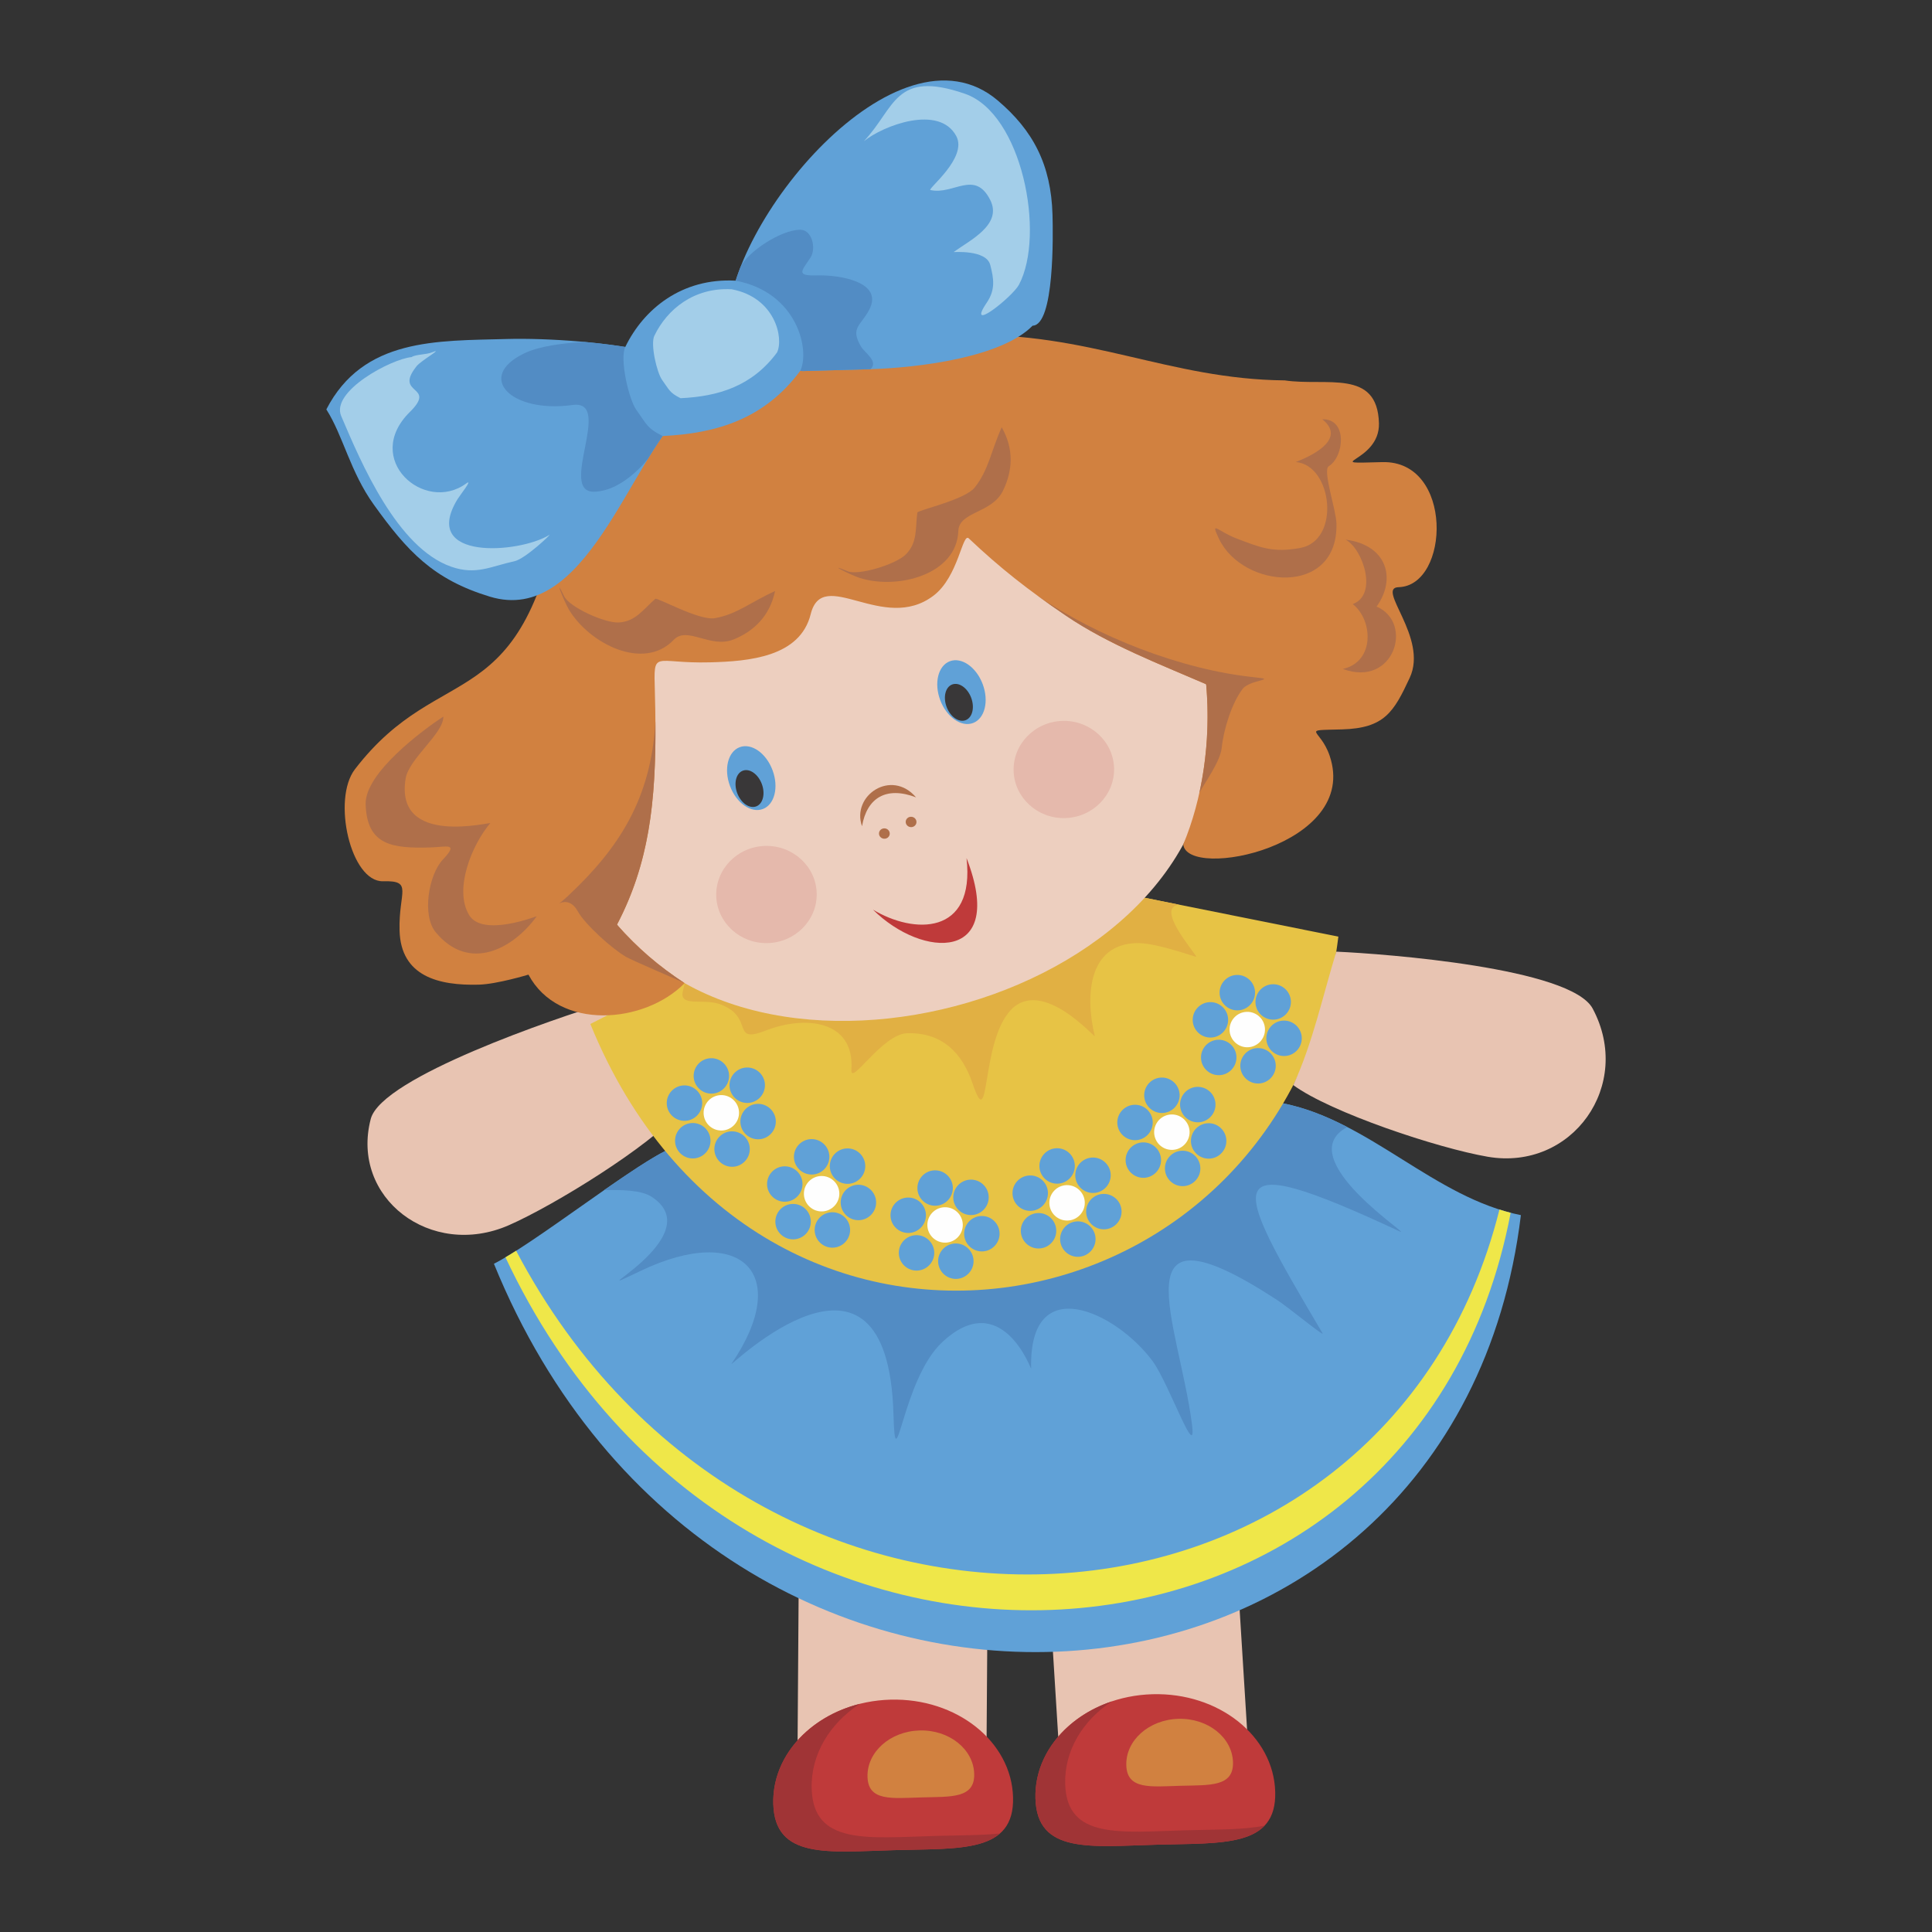 <?xml version="1.0" encoding="utf-8"?>
<!-- Designed by Vexels.com - 2016 All Rights Reserved - https://vexels.com/terms-and-conditions/  -->

<svg version="1.1" id="Layer_1" xmlns="http://www.w3.org/2000/svg" xmlns:xlink="http://www.w3.org/1999/xlink" x="0px" y="0px"
	 width="1200px" height="1200px" viewBox="0 0 1200 1200" enable-background="new 0 0 1200 1200" xml:space="preserve">
<rect x="0" y="0" width="1200" height="1200" fill="#333333" stroke="none"/>
<g>
	<g id="Capa_3">
	</g>
	<g id="Layer_1_1_">
		<g>
			<path fill="#E8C4B2" d="M421.867,690.693c-18.315,21.14-77.06,57.686-105.776,70.29c-48.439,21.254-98.623-16.994-85.809-66.001
				c6.809-26.022,115.939-62.87,145.221-71.797C390.268,645.385,403.985,670.736,421.867,690.693z"/>
			
				<rect x="653.622" y="936.795" transform="matrix(-0.998 0.062 -0.062 -0.998 1485.99 1984.885)" fill="#E8C4B2" width="117.366" height="157.248"/>
			
				<rect x="495.928" y="939.969" transform="matrix(1 0.007 -0.007 1 7.047 -3.806)" fill="#E8C4B2" width="117.374" height="157.258"/>
			<path fill="#60A1D7" d="M796.996,685.31c53.83,10.8,93.825,58.634,147.655,69.438
				c-41.179,338.647-498.037,373.494-637.871,30.191c24.595-12.424,81.793-57.597,106.388-70.024
				C542.665,692.257,667.488,707.964,796.996,685.31z"/>
			<path fill="#528CC4" d="M796.996,685.31c14.055,2.818,27.163,8.159,39.814,14.719c-36.371,19.435,43.382,69.868,32.353,64.722
				c-115.343-53.767-104.349-32.323-47.708,63.34c1.663,2.808-21.005-15.963-28.436-20.789
				c-99.839-64.967-61.072,13.259-52.722,76.95c3.384,25.827-14.192-25.01-24.438-38.884c-22.472-30.419-77.073-56.658-75.385,4.77
				c0.024,0.888-18.309-51.03-55.287-16.461c-24.996,23.354-29.016,89.373-30.238,44.875
				c-3.457-126.174-102.895-28.102-100.645-31.399c38.08-55.895,6.354-87.76-56.421-57.774c-45.61,21.78,45.049-21.201,6.83-46.04
				c-6.566-4.258-18.763-4.336-29.466-4.137c14.936-10.392,28.709-19.642,37.913-24.286
				C542.665,692.257,667.488,707.964,796.996,685.31z"/>
			<path fill="#EFE749" d="M931.336,751.274c2.288,0.729,4.606,1.397,6.951,2.012c-58.393,308.553-478.119,339.241-624.336,27.668
				c2.09-1.236,4.3-2.607,6.628-4.076C470.79,1062.308,860.285,1034.902,931.336,751.274z"/>
			<path fill="#E7C345" d="M710.995,557.618c40.096,8.049,80.188,16.102,120.286,24.143
				C800.617,833.988,470.818,891.703,366.669,636c18.312-9.265,36.631-18.511,54.946-27.771
				C518.074,591.361,614.529,574.487,710.995,557.618z"/>
			<path fill="#E1B043" d="M710.995,557.618l21.343,4.289c-14.573,1.729,8.45,28.082,10.693,32.281
				c0.438,0.812-24.438-8.756-37.143-8.417c-30.628,0.844-31.709,34.105-25.892,57.723c0.458,1.869-32.611-36.822-52.124-16.204
				c-19.062,20.142-12.598,78.794-23.756,45.771c-6.631-19.634-19.363-31.883-40.636-31.301
				c-15.479,0.427-35.347,33.227-34.65,22.693c2.061-31.18-29.186-33.794-53.162-24.37c-22.323,8.748-6.422-8.543-28.752-16.453
				c-10.018-3.543-25.259,2.025-22.775-7.982c0.497-2.011,1.19-4.939,1.748-8.162L710.995,557.618z"/>
			<path fill="#EDCFBF" d="M749.172,424.987c38.134,185.565-268.155,278.008-365.975,149.364
				C246.401,426.716,598.815,137.181,749.172,424.987z"/>
			
				<ellipse transform="matrix(-0.936 0.351 -0.351 -0.936 1306.781 622.785)" fill="#60A1D7" cx="596.903" cy="429.92" rx="14.096" ry="20.499"/>
			<path fill="#393738" d="M591.417,425.144c-4.204,1.572-5.757,7.823-3.458,13.951c2.299,6.121,7.573,9.812,11.78,8.235
				c4.218-1.583,5.768-7.826,3.472-13.962C600.912,427.247,595.638,423.557,591.417,425.144z"/>
			<path fill="#60A1D7" d="M459.428,464.098c-7.288,2.733-9.975,13.549-6.006,24.144c3.984,10.611,13.12,16.982,20.402,14.246
				c7.291-2.726,9.981-13.535,6.001-24.143C475.857,467.74,466.72,461.362,459.428,464.098z"/>
			
				<ellipse transform="matrix(-0.936 0.351 -0.351 -0.936 1072.962 784.71)" fill="#393738" cx="465.356" cy="489.606" rx="8.152" ry="11.846"/>
			<path fill="#BF3A3A" d="M542.207,564.983c25.07,15.205,63.634,16.482,58.122-32.023
				C625.562,597.9,572.906,595.542,542.207,564.983z"/>
			<path fill="#D18140" d="M797.963,236.271c25.859,3.831,57.6-7.399,58.527,26.611c0.679,24.781-38.354,25.251,2.004,24.144
				c44.569-1.226,42.071,76.803,10.203,77.68c-14.343,0.394,18.582,31.226,6.919,56.269c-9.915,21.266-15.608,31.343-42.128,32.069
				c-26.478,0.729-13.494-0.953-7.63,16.339c19.062,56.074-88.514,77.584-90.908,55.104c11.688-28.006,17.405-63.392,14.222-99.496
				c-28.404-12.288-60.695-24.69-86.992-42.521c-23.632-16.015-41.102-29.747-60.454-48.069
				c-4.008-3.788-6.321,23.711-21.879,35.552c-31.272,23.788-68.834-18.576-76.304,11.492
				c-6.616,26.644-38.279,29.289-62.354,29.945c-35.636,0.982-35.188-8.785-34.435,18.423
				c1.642,59.929-1.503,102.413-23.561,144.547c12.953,14.637,25.874,25.703,42.032,36.293
				c-24.836,25.294-78.211,29.843-96.992-5.288c-0.011-0.01-19.441,5.898-30.746,6.223c-25.056,0.682-48.534-5.143-49.316-33.593
				c-0.661-24.107,8.745-31.159-10.245-30.632c-20.134,0.544-31.819-50.882-17.487-69.557
				c54.246-70.631,104.877-28.679,129.191-170.082c12.228-71.108,179.62-97.678,248.62-99.56
				C676.514,205.984,725.763,235.557,797.963,236.271z"/>
			<path fill="#60A1D7" d="M452.332,201.785C450.627,139.709,557.238,9.421,619.682,62.379
				c21.939,18.608,33.193,39.823,34.054,71.104c0.334,12.177,1.244,68.451-12.378,68.819
				c-19.164,19.521-70.065,26.174-101.97,27.044l-40.617,1.123c-5.52,0.149-22.911-7.569-23.867-3.084L452.332,201.785z"/>
			<path fill="#60A1D7" d="M407.877,219.411l16.673,35.923c-33.488,31.102-60.724,133.319-120.226,115.277
				c-35.233-10.684-51.31-28.149-72.19-57.222c-14.655-20.41-19.012-42.768-29.435-59.104
				c22.935-44.397,68.393-42.535,112.204-43.731C339.463,209.878,380.624,212.504,407.877,219.411z"/>
			<path fill="#528CC4" d="M419.341,260.775c-5.785,6.67-11.438,15.239-17.175,24.646l-0.007,0.008
				c1.184-1.925-13.977,19.457-33.031,19.978c-22.949,0.626,12.349-57.43-13.485-53.867c-38.592,5.323-60.358-17.569-29.939-32.109
				c9.566-4.568,24.176-6.309,37.185-7.071c11.39,1.034,22.843,2.514,33.188,4.465c8.109,7.413,12.91,20.896,17.878,28.083
				C418.214,251.06,419.653,256.248,419.341,260.775z"/>
			<path fill="#528CC4" d="M452.332,201.785c-0.284-10.378,2.459-22.66,7.52-35.673c0.05-0.083,0.086-0.164,0.093-0.24l0.046-0.105
				c4.712-9.625,24.84-22.763,36.77-23.079c7.732-0.213,10.291,11.677,6.674,17.25c-5.473,8.42-9.531,11.499,4.172,11.116
				c13.422-0.37,41.313,3.833,32.355,21.193c-5.221,10.101-12.125,11.187-5.188,22.994c2.303,3.913,10.739,8.971,6.19,13.777
				c-0.093,0.101-0.195,0.201-0.299,0.299l-1.282,0.028l-40.618,1.125c-5.522,0.149-22.91-7.569-23.869-3.084L452.332,201.785z"/>
			<path fill="#60A1D7" d="M456.927,174.33c38.628,7.32,46.243,43.503,40.12,56.001c-22.238,30.018-52.159,38.912-85.445,40.486
				c-9.937-4.904-10.093-7.637-16.294-16.119c-4.69-6.399-10.558-31.706-6.93-39.202C399.742,192,423.491,172.489,456.927,174.33z"
				/>
			<path fill="#A3CEE9" d="M454.486,179.675c27.089,5.131,32.427,30.497,28.13,39.271c-15.59,21.049-36.573,27.274-59.906,28.385
				c-6.973-3.439-7.076-5.354-11.425-11.295c-3.295-4.492-7.41-22.228-4.862-27.489C414.39,192.069,431.043,178.39,454.486,179.675z
				"/>
			<path fill="#A3CEE9" d="M536.51,87.764c12.114-9.861,46.862-23.021,57.447-3.243c7.231,13.534-18.254,33.017-16.037,33.518
				c14.204,3.229,27.534-12.893,37.146,6.205c7.729,15.368-12.938,25.129-22.742,32.309c-0.235,0.164,20.22-1.67,22.735,7.996
				c2.221,8.542,3.312,15.348-2.136,23.396c-13.45,19.888,16.006-3.612,19.982-11.105c16.506-31.181,1.972-106.322-33.55-118.592
				C555.575,43.122,556.122,67.052,536.51,87.764z"/>
			<path fill="#A3CEE9" d="M255.647,221.785c-12.85,1.272-50.269,21.237-43.734,36.602c12.456,29.254,34.757,81.868,68.346,93.607
				c15.458,5.412,24.619-0.243,39.307-3.413c6.724-1.451,23.592-17.514,21.584-16.291c-18.802,11.562-80.232,16.076-57.035-22.136
				c1.518-2.504,10.096-13.261,5.409-9.835c-25.878,18.929-64.669-15.138-34.939-44.446c17.171-16.938-10.408-10.24,4.222-28.488
				c2.786-3.479,17.186-11.606,9.787-8.621C264.485,220.413,258.458,219.987,255.647,221.785z"/>
			<path fill="#AF6F4A" d="M622.19,265.396c7.775,13.69,6.759,27.164,0.768,39.424c-6.922,14.167-27.284,12.787-27.728,24.996
				c-0.985,27.185-37.825,36.618-61.293,29.14c-5.455-1.736-21.883-10.119-7.48-4.146c6.791,2.806,29.9-4.227,36.119-10.403
				c7.444-7.413,5.895-16.232,7.195-26.018c0.217-1.565,29.471-7.816,35.667-15.621C614.11,291.854,615.617,279.883,622.19,265.396z
				"/>
			<path fill="#AF6F4A" d="M481.412,367.122c-3.28,15.399-12.989,24.802-25.597,29.987c-14.585,6.013-28.898-8.539-37.339,0.295
				c-18.787,19.683-52.593,2.267-65.187-18.896c-2.925-4.924-9.641-22.095-2.832-8.076c3.212,6.617,25.166,16.704,33.904,16.201
				c10.497-0.59,15.203-8.227,22.662-14.671c1.2-1.037,27.22,13.719,37.05,11.99C457.798,381.546,466.87,373.595,481.412,367.122z"
				/>
			<path fill="#AF6F4A" d="M407.094,448.084c0.434,50.552-4.15,88.552-23.897,126.268c12.941,14.618,25.842,25.677,41.961,36.247
				c-1.55-0.863-32.334-13.966-36.34-16.286c-8.482-4.902-25.255-19.832-30.056-28.45c-7.182-12.885-18.372,2.188-5.981-9.376
				c31.806-29.723,51.685-60.6,54.313-108.41V448.084z"/>
			<path fill="#AF6F4A" d="M744.942,492.463c4.62-20.989,6.298-44.077,4.229-67.476c-28.404-12.288-60.695-24.69-86.992-42.521
				c-6.294-4.275-12.154-8.376-17.732-12.449c36.421,25.123,88.972,45.963,134.812,50.653c15.181,1.565-2.949,1.354-7.434,7.213
				c-6.685,8.704-11.812,25.068-13,36.626C757.952,473.067,748.045,486.48,744.942,492.463L744.942,492.463L744.942,492.463z"/>
			<path fill="#AF6F4A" d="M821.316,260.425c18.291,14.632-16.847,26.503-16.445,26.547c22.789,1.983,27.991,48.782,2.732,53.383
				c-16.854,3.056-24.478-0.143-39.619-5.924c-11.546-4.396-16.574-11.763-10.813,0.302c14.851,31.08,74.174,36.024,72.92-9.638
				c-0.231-8.601-8.763-33.119-4.791-35.511C834.813,283.859,837.255,259.982,821.316,260.425z"/>
			<path fill="#AF6F4A" d="M275.366,445.073c-12.743,8.334-48.783,35.059-48.254,54.394c0.711,25.896,17.043,27.541,40.198,26.904
				c9.993-0.277,17.899-3.203,7.839,7.426c-8.986,9.479-13.205,34.839-4.487,45.301c20.781,24.927,47.952,10.364,62.731-10
				c0.195-0.254-33.585,13.261-42.021-0.746c-9.645-16.031,1.794-43.695,13.073-57.003c1.024-1.203-59.49,15.087-52.508-27.75
				C253.964,471.171,275.654,455.495,275.366,445.073z"/>
			<path fill="#E5B9AC" d="M476.894,585.771c-17.192,0.479-31.573-12.691-32.028-29.319c-0.458-16.622,13.188-30.569,30.372-31.031
				c17.186-0.473,31.574,12.698,32.029,29.326C507.725,571.361,494.08,585.31,476.894,585.771z"/>
			<path fill="#E5B9AC" d="M661.603,508.133c-17.196,0.465-31.573-12.704-32.032-29.334c-0.458-16.618,13.188-30.562,30.373-31.037
				c17.185-0.473,31.577,12.704,32.028,29.326C692.427,493.712,678.786,507.651,661.603,508.133z"/>
			<path fill="#AF6F4A" d="M566.228,507.324c-1.83-0.192-3.482,1.087-3.66,2.847c-0.191,1.768,1.151,3.365,2.996,3.562
				c1.83,0.188,3.465-1.083,3.656-2.851C569.413,509.115,568.073,507.524,566.228,507.324z"/>
			<path fill="#AF6F4A" d="M545.967,517.386c0.184-1.768,1.826-3.047,3.663-2.854c1.841,0.194,3.181,1.782,2.996,3.552
				c-0.188,1.77-1.827,3.046-3.668,2.854C547.121,520.746,545.781,519.154,545.967,517.386z"/>
			<path fill="#AF6F4A" d="M568.969,495.254c-18.532-7.077-30.525,0.284-33.55,17.94
				C528.653,494.147,553.645,477.293,568.969,495.254z"/>
			<path fill="#AF6F4A" d="M835.801,335.184c10.729,5.741,20.249,34.244,4.389,40.013c12.552,9.741,14.009,35.801-6.14,40.301
				c31.968,11.812,44.263-28.843,20.98-38.736C867.46,359.396,861.486,338.498,835.801,335.184z"/>
			<path fill="#E8C4B2" d="M803.282,673.983c23.298,17.044,89.711,39.161,120.783,44.496c52.388,8.982,90.593-44.48,65.166-92.043
				c-13.504-25.251-128.604-33.995-159.227-35.346C821.676,618.214,815.208,648.341,803.282,673.983z"/>
			<path fill="#FEFEFE" d="M775.006,650.478c-6.059,0.159-11.137-4.645-11.304-10.7c-0.163-6.069,4.645-11.148,10.704-11.308
				c6.055-0.171,11.133,4.645,11.297,10.696C785.87,645.229,781.065,650.303,775.006,650.478z"/>
			<path fill="#60A1D7" d="M768.816,627.557c-6.062,0.17-11.138-4.638-11.301-10.7c-0.171-6.056,4.638-11.147,10.7-11.301
				c6.059-0.171,11.147,4.642,11.311,10.696C779.69,622.308,774.885,627.396,768.816,627.557z"/>
			<path fill="#60A1D7" d="M752.121,644.446c-6.059,0.171-11.145-4.63-11.308-10.7c-0.163-6.047,4.645-11.14,10.703-11.304
				c6.066-0.167,11.145,4.645,11.305,10.704C762.987,639.209,758.179,644.29,752.121,644.446z"/>
			<path fill="#60A1D7" d="M757.28,667.814c-6.062,0.164-11.144-4.644-11.314-10.699c-0.16-6.065,4.645-11.141,10.707-11.304
				c6.06-0.171,11.141,4.637,11.305,10.692C768.147,662.569,763.336,667.645,757.28,667.814z"/>
			<path fill="#60A1D7" d="M781.686,672.989c-6.051,0.163-11.133-4.638-11.308-10.7c-0.159-6.059,4.648-11.147,10.711-11.304
				c6.062-0.171,11.141,4.634,11.301,10.703C792.557,667.74,787.749,672.818,781.686,672.989z"/>
			<path fill="#60A1D7" d="M797.859,655.91c-6.062,0.171-11.145-4.634-11.311-10.689c-0.168-6.069,4.645-11.15,10.703-11.314
				c6.062-0.163,11.137,4.648,11.304,10.704C808.722,650.673,803.911,655.747,797.859,655.91z"/>
			<path fill="#60A1D7" d="M791.104,633.327c-6.066,0.171-11.145-4.63-11.312-10.692c-0.163-6.062,4.641-11.144,10.71-11.304
				c6.052-0.178,11.131,4.63,11.298,10.692C801.964,628.085,797.163,633.164,791.104,633.327z"/>
			<path fill="#FEFEFE" d="M728.177,714.211c-6.066,0.17-11.144-4.63-11.312-10.703c-0.167-6.056,4.646-11.131,10.704-11.301
				c6.062-0.163,11.141,4.645,11.304,10.703C739.037,708.977,734.232,714.048,728.177,714.211z"/>
			<path fill="#60A1D7" d="M721.986,691.305c-6.056,0.163-11.137-4.645-11.304-10.704c-0.167-6.059,4.641-11.144,10.703-11.308
				c6.053-0.17,11.134,4.642,11.305,10.711C732.857,686.053,728.046,691.134,721.986,691.305z"/>
			<path fill="#60A1D7" d="M705.281,708.194c-6.052,0.171-11.13-4.63-11.304-10.7c-0.164-6.047,4.645-11.137,10.707-11.3
				c6.059-0.163,11.144,4.634,11.304,10.703C716.155,702.96,711.344,708.035,705.281,708.194z"/>
			<path fill="#60A1D7" d="M710.444,731.562c-6.06,0.164-11.141-4.645-11.304-10.699c-0.175-6.062,4.637-11.138,10.699-11.312
				c6.066-0.166,11.145,4.645,11.305,10.7C721.311,726.314,716.503,731.396,710.444,731.562z"/>
			<path fill="#60A1D7" d="M734.861,736.74c-6.066,0.16-11.141-4.647-11.308-10.71c-0.163-6.056,4.637-11.141,10.699-11.297
				c6.062-0.164,11.142,4.638,11.309,10.7C745.727,731.481,740.913,736.562,734.861,736.74z"/>
			<path fill="#60A1D7" d="M751.019,719.662c-6.06,0.164-11.141-4.642-11.312-10.704c-0.16-6.065,4.645-11.144,10.707-11.307
				c6.062-0.157,11.141,4.641,11.301,10.703C761.883,714.406,757.078,719.491,751.019,719.662z"/>
			<path fill="#60A1D7" d="M744.271,697.083c-6.062,0.167-11.145-4.646-11.308-10.697c-0.175-6.069,4.641-11.144,10.692-11.314
				c6.07-0.171,11.147,4.642,11.314,10.704C755.135,691.831,750.33,696.912,744.271,697.083z"/>
			<path fill="#FEFEFE" d="M663.082,758.108c-6.062,0.16-11.144-4.63-11.314-10.699c-0.156-6.049,4.648-11.142,10.711-11.305
				c6.059-0.159,11.133,4.645,11.3,10.692C673.949,752.859,669.144,757.945,663.082,758.108z"/>
			<path fill="#60A1D7" d="M656.898,735.195c-6.062,0.167-11.145-4.638-11.304-10.693c-0.167-6.062,4.642-11.147,10.692-11.308
				c6.066-0.167,11.145,4.642,11.305,10.697C667.755,729.961,662.954,735.031,656.898,735.195z"/>
			<path fill="#60A1D7" d="M640.197,752.093c-6.062,0.163-11.145-4.631-11.312-10.693c-0.163-6.069,4.645-11.147,10.707-11.304
				c6.059-0.175,11.137,4.638,11.305,10.692C651.067,746.854,646.26,751.929,640.197,752.093z"/>
			<path fill="#60A1D7" d="M645.356,775.453c-6.069,0.171-11.144-4.641-11.308-10.7c-0.167-6.058,4.642-11.14,10.704-11.304
				c6.062-0.163,11.137,4.642,11.3,10.7C656.219,770.216,651.419,775.298,645.356,775.453z"/>
			<path fill="#60A1D7" d="M669.766,780.628c-6.062,0.163-11.141-4.645-11.305-10.704c-0.17-6.059,4.642-11.137,10.704-11.307
				c6.059-0.164,11.134,4.645,11.3,10.714C680.633,775.383,675.829,780.464,669.766,780.628z"/>
			<path fill="#60A1D7" d="M685.925,763.553c-6.06,0.167-11.137-4.645-11.301-10.7c-0.163-6.056,4.642-11.14,10.696-11.3
				c6.059-0.175,11.141,4.634,11.308,10.696C696.799,758.305,691.994,763.393,685.925,763.553z"/>
			<path fill="#60A1D7" d="M679.177,740.974c-6.056,0.163-11.148-4.638-11.312-10.7c-0.163-6.056,4.642-11.134,10.711-11.304
				c6.055-0.164,11.137,4.645,11.304,10.699C690.043,735.724,685.239,740.813,679.177,740.974z"/>
			<path fill="#FEFEFE" d="M587.304,771.829c-6.062,0.178-11.14-4.631-11.304-10.696c-0.163-6.062,4.638-11.137,10.707-11.294
				c6.06-0.171,11.13,4.634,11.297,10.693C598.176,766.591,593.367,771.665,587.304,771.829z"/>
			<path fill="#60A1D7" d="M581.122,748.915c-6.062,0.171-11.141-4.63-11.301-10.692c-0.17-6.062,4.638-11.147,10.696-11.305
				c6.062-0.163,11.145,4.645,11.308,10.696C591.992,743.677,587.177,748.759,581.122,748.915z"/>
			<path fill="#60A1D7" d="M564.424,765.813c-6.062,0.162-11.147-4.624-11.312-10.693c-0.163-6.056,4.645-11.145,10.707-11.301
				c6.062-0.167,11.134,4.635,11.305,10.704C575.29,760.578,570.486,765.649,564.424,765.813z"/>
			<path fill="#60A1D7" d="M569.576,789.182c-6.066,0.167-11.137-4.638-11.304-10.7c-0.163-6.062,4.641-11.144,10.707-11.304
				c6.059-0.171,11.134,4.645,11.308,10.707C580.45,783.939,575.642,789.014,569.576,789.182z"/>
			<path fill="#60A1D7" d="M593.989,794.354c-6.052,0.164-11.133-4.651-11.304-10.706c-0.163-6.056,4.645-11.134,10.703-11.298
				c6.066-0.17,11.138,4.631,11.308,10.693C604.863,789.1,600.055,794.192,593.989,794.354z"/>
			<path fill="#60A1D7" d="M610.154,777.273c-6.059,0.17-11.137-4.634-11.307-10.689c-0.164-6.069,4.641-11.145,10.707-11.308
				c6.055-0.163,11.14,4.637,11.3,10.692C621.025,772.028,616.217,777.117,610.154,777.273z"/>
			<path fill="#60A1D7" d="M603.399,754.701c-6.062,0.166-11.137-4.642-11.308-10.696c-0.163-6.07,4.642-11.145,10.707-11.308
				c6.062-0.171,11.141,4.641,11.304,10.703C614.272,749.455,609.466,754.53,603.399,754.701z"/>
			<path fill="#FEFEFE" d="M510.622,752.438c-6.059,0.166-11.133-4.634-11.304-10.696c-0.171-6.066,4.634-11.148,10.7-11.305
				c6.062-0.17,11.144,4.645,11.307,10.7C521.493,747.195,516.68,752.271,510.622,752.438z"/>
			<path fill="#60A1D7" d="M504.435,729.526c-6.062,0.168-11.141-4.645-11.304-10.699c-0.164-6.062,4.637-11.141,10.699-11.305
				c6.062-0.17,11.145,4.642,11.305,10.697C515.305,724.278,510.498,729.363,504.435,729.526z"/>
			<path fill="#60A1D7" d="M487.737,746.421c-6.062,0.174-11.138-4.635-11.297-10.697c-0.164-6.055,4.637-11.14,10.692-11.307
				c6.066-0.164,11.144,4.647,11.314,10.696C498.611,741.183,493.802,746.261,487.737,746.421z"/>
			<path fill="#60A1D7" d="M492.896,769.786c-6.059,0.163-11.141-4.645-11.308-10.7c-0.159-6.069,4.645-11.145,10.704-11.304
				c6.062-0.171,11.141,4.637,11.311,10.699C503.763,764.537,498.963,769.615,492.896,769.786z"/>
			<path fill="#60A1D7" d="M517.306,774.952c-6.062,0.175-11.134-4.63-11.305-10.699c-0.167-6.049,4.642-11.141,10.704-11.297
				c6.062-0.171,11.144,4.63,11.304,10.703C528.183,769.711,523.372,774.792,517.306,774.952z"/>
			<path fill="#60A1D7" d="M533.468,757.878c-6.059,0.17-11.137-4.635-11.3-10.7c-0.167-6.056,4.645-11.141,10.696-11.304
				c6.059-0.164,11.141,4.645,11.304,10.703C544.339,752.64,539.534,757.714,533.468,757.878z"/>
			<path fill="#60A1D7" d="M526.717,735.305c-6.06,0.164-11.134-4.641-11.305-10.703c-0.16-6.062,4.638-11.144,10.704-11.301
				c6.062-0.178,11.144,4.638,11.307,10.697C537.591,730.061,532.779,735.135,526.717,735.305z"/>
			<path fill="#FEFEFE" d="M448.32,702.182c-6.059,0.175-11.137-4.63-11.293-10.689c-0.171-6.062,4.634-11.144,10.692-11.314
				c6.062-0.156,11.145,4.652,11.308,10.711C459.194,696.944,454.389,702.022,448.32,702.182z"/>
			<path fill="#60A1D7" d="M442.14,679.275c-6.065,0.163-11.145-4.638-11.304-10.707c-0.164-6.055,4.634-11.141,10.696-11.301
				c6.062-0.159,11.144,4.642,11.311,10.704C453.011,674.026,448.196,679.112,442.14,679.275z"/>
			<path fill="#60A1D7" d="M425.438,696.173c-6.062,0.156-11.141-4.641-11.308-10.699c-0.16-6.066,4.645-11.148,10.707-11.312
				c6.056-0.162,11.141,4.652,11.308,10.7C436.305,690.928,431.501,696.003,425.438,696.173z"/>
			<path fill="#60A1D7" d="M430.592,719.527c-6.06,0.17-11.134-4.631-11.305-10.696c-0.163-6.062,4.642-11.145,10.707-11.301
				c6.062-0.171,11.145,4.63,11.305,10.699C441.462,714.292,436.654,719.363,430.592,719.527z"/>
			<path fill="#60A1D7" d="M455.011,724.708c-6.065,0.153-11.141-4.641-11.308-10.703c-0.163-6.055,4.638-11.141,10.703-11.308
				c6.056-0.156,11.138,4.638,11.301,10.703C465.882,719.46,461.071,724.545,455.011,724.708z"/>
			<path fill="#60A1D7" d="M471.174,707.63c-6.062,0.17-11.148-4.635-11.308-10.704c-0.16-6.056,4.645-11.133,10.7-11.3
				c6.062-0.163,11.14,4.641,11.304,10.703C482.044,702.392,477.232,707.467,471.174,707.63z"/>
			<path fill="#60A1D7" d="M464.415,685.057c-6.06,0.164-11.138-4.641-11.301-10.696c-0.171-6.069,4.645-11.147,10.703-11.308
				c6.062-0.171,11.141,4.635,11.305,10.7C475.285,679.812,470.477,684.887,464.415,685.057z"/>
			<path fill="#BF3A3A" d="M715.878,1052.308c-41.119,1.127-73.691,30.099-72.746,64.693c0.953,34.602,34.192,29.889,75.305,28.771
				c41.118-1.135,74.572,1.737,73.62-32.86C791.107,1078.319,756.996,1051.178,715.878,1052.308z"/>
			<path fill="#A03436" d="M690.573,1056.75c-28.365,9.516-48.181,33.169-47.441,60.255c0.953,34.598,34.192,29.893,75.305,28.77
				c29.74-0.824,55.446,0.444,67.057-11.869c-12.978,2.701-29.992,2.402-48.575,2.903c-41.121,1.141-74.365,5.839-75.307-28.756
				C661.046,1087.339,672.484,1068.676,690.573,1056.75z"/>
			<path fill="#BF3A3A" d="M553.045,1055.688c41.119-1.134,75.229,26.016,76.182,60.613c0.952,34.591-32.497,31.72-73.612,32.846
				c-41.119,1.127-74.359,5.825-75.308-28.766C479.361,1085.79,511.933,1056.817,553.045,1055.688z"/>
			<path fill="#D18140" d="M571.197,1074.815c18.297-0.497,33.474,11.586,33.894,26.969c0.423,15.398-14.46,14.119-32.757,14.623
				c-18.298,0.505-33.088,2.594-33.507-12.793C538.4,1088.214,552.895,1075.328,571.197,1074.815z"/>
			<path fill="#A03436" d="M621.085,1138.802c-12.245,10.689-37.014,9.563-65.471,10.349c-41.119,1.123-74.359,5.828-75.308-28.77
				c-0.793-29.04,22.046-54.122,53.727-62.089c-18.649,12.171-30.473,31.357-29.886,52.618c0.97,35.362,34.953,30.571,76.988,29.413
				C595.799,1139.925,609.493,1140.018,621.085,1138.802z"/>
			<path fill="#D18140" d="M731.943,1067.595c18.284-0.501,33.468,11.578,33.891,26.969c0.424,15.397-14.459,14.126-32.753,14.63
				c-18.302,0.505-33.095,2.591-33.514-12.8C699.143,1080.985,713.642,1068.101,731.943,1067.595z"/>
		</g>
	</g>
	<g id="Capa_2">
	</g>
</g>
</svg>

